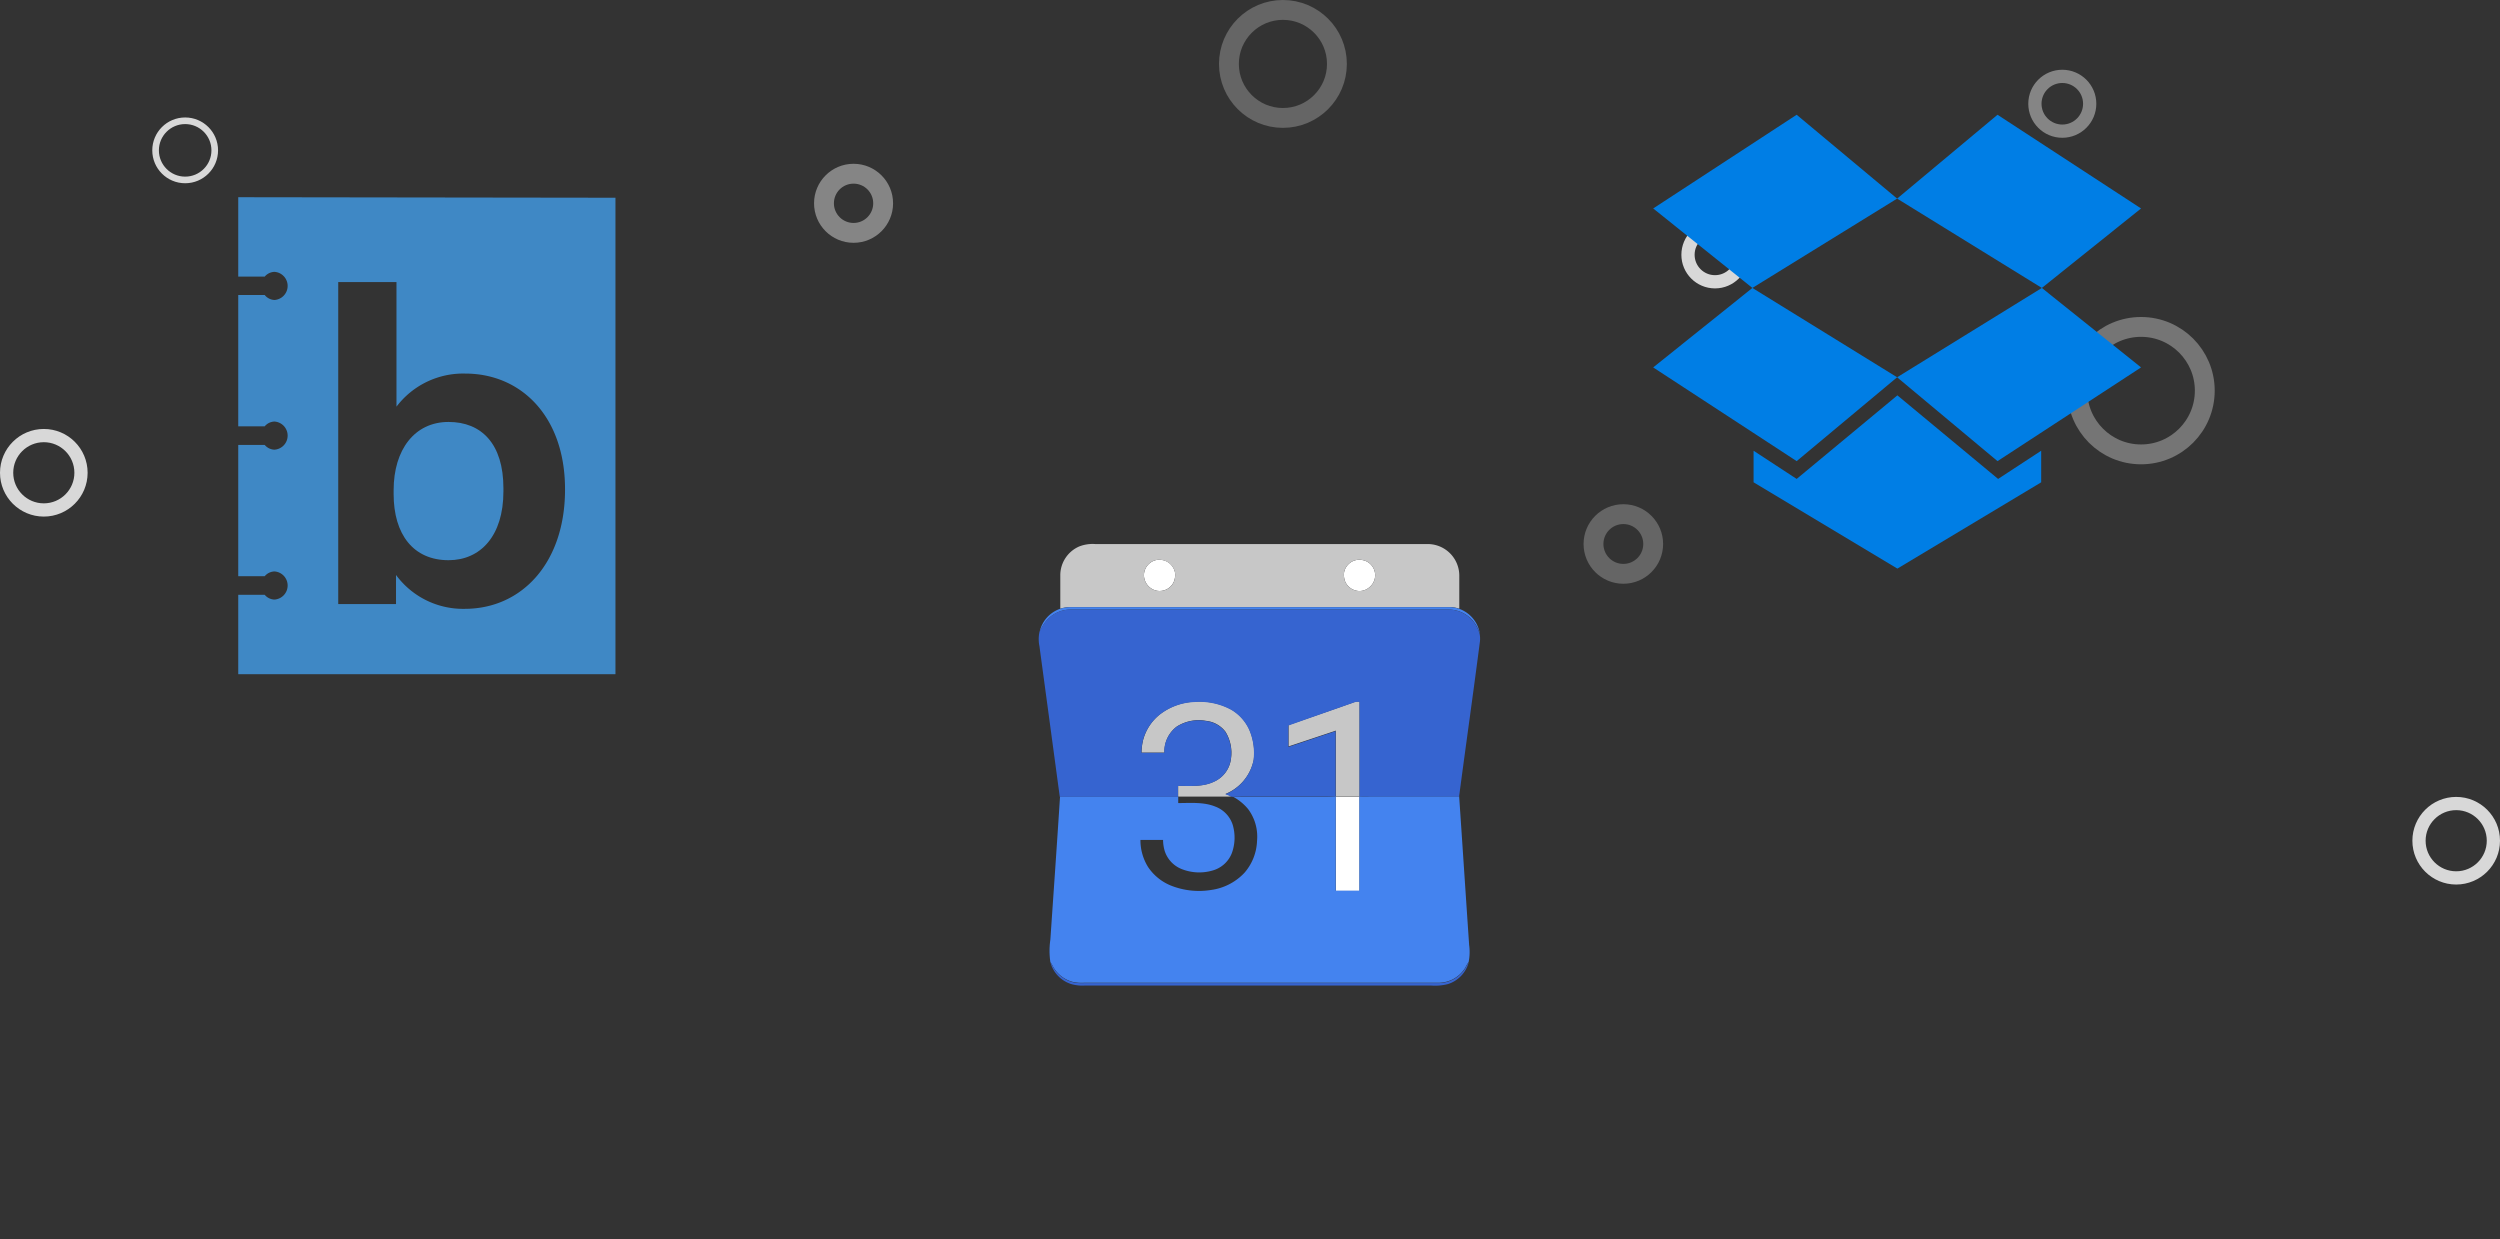 <svg xmlns="http://www.w3.org/2000/svg" viewBox="0 0 377.77 187.22"><rect x="0" y="0" width="377.77" height="187.22" fill="#333333" stroke="none"/><defs><style>.cls-1,.cls-2,.cls-3,.cls-4,.cls-5,.cls-6{fill:none;stroke:#d8d8d8;stroke-miterlimit:10;}.cls-1,.cls-6{stroke-width:2px;}.cls-2,.cls-3,.cls-4{stroke-width:3px;}.cls-2,.cls-6{opacity:0.5;}.cls-3{opacity:0.3;}.cls-4{opacity:0.4;}.cls-7{fill:#3f88c5;}.cls-8{fill:#fff;}.cls-9{fill:#c7c7c7;}.cls-10{fill:#4483ef;}.cls-11{fill:#3664d0;}.cls-12{fill:#007ee5;}</style></defs><title>boardbinder-comparison</title><g id="navigation"><circle class="cls-1" cx="82.99" cy="52.82" r="6.23"/><circle class="cls-2" cx="128.98" cy="30.72" r="4.47"/><circle class="cls-3" cx="193.86" cy="9.66" r="8.16"/><circle class="cls-3" cx="245.3" cy="82.2" r="4.51"/><circle class="cls-1" cx="259.15" cy="38.5" r="4.08"/><circle class="cls-4" cx="323.53" cy="59.03" r="9.63"/><circle class="cls-1" cx="371.15" cy="127.04" r="5.62"/><circle class="cls-1" cx="6.62" cy="71.44" r="5.62"/><circle class="cls-5" cx="27.98" cy="22.72" r="4.47"/><circle class="cls-6" cx="311.63" cy="15.68" r="4.14"/><path class="cls-7" d="M67.78,63.76c-5.12,0-8.3,4.18-8.3,10.31v.58c0,6.13,3,10,8.3,10,4.83,0,8.29-3.68,8.29-10.38v-.51C76.07,67.07,72.76,63.76,67.78,63.76Z"/><path class="cls-7" d="M36,29.8v12h4a2,2,0,0,1,1.48-.72,2.13,2.13,0,0,1,0,4.25A2,2,0,0,1,40,44.58H36V64.42h4a2,2,0,0,1,1.48-.72,2.13,2.13,0,0,1,0,4.25A2,2,0,0,1,40,67.23H36V87.07h4a2,2,0,0,1,1.48-.72,2.13,2.13,0,0,1,0,4.25A2,2,0,0,1,40,89.88H36v12H93v-72ZM85.38,74c0,11-6.49,18-15.15,18a12.57,12.57,0,0,1-10.39-5.12v4.4H51.11V42.62h8.8V61.45a12.64,12.64,0,0,1,10.39-5c8.51,0,15.08,6.56,15.08,17.46Z"/><g id="_Group_" data-name="&lt;Group&gt;"><path id="_Path_" data-name="&lt;Path&gt;" class="cls-8" d="M174.65,84.64a2.54,2.54,0,0,1,1.52.14,2.39,2.39,0,0,1,1.37,1.67,2.68,2.68,0,0,1-.2,1.53,2.35,2.35,0,0,1-2.65,1.26,2.43,2.43,0,0,1-1.83-2.34A2.37,2.37,0,0,1,174.65,84.64Z"/><path id="_Path_2" data-name="&lt;Path&gt;" class="cls-8" d="M204.88,84.64a2.58,2.58,0,0,1,1.53.15,2.33,2.33,0,0,1,.67,3.81,2.35,2.35,0,0,1-1.6.71,2.4,2.4,0,0,1-2.2-1.4,2.83,2.83,0,0,1-.17-1.47A2.36,2.36,0,0,1,204.88,84.64Z"/><path id="_Path_3" data-name="&lt;Path&gt;" class="cls-8" d="M201.84,120.37c1.2,0,2.39,0,3.59,0,0,4.75,0,9.5,0,14.26h-3.57C201.85,129.87,201.86,125.12,201.84,120.37Z"/><g id="_Group_2" data-name="&lt;Group&gt;"><g id="_Group_3" data-name="&lt;Group&gt;"><path id="_Compound_Path_" data-name="&lt;Compound Path&gt;" class="cls-9" d="M163.09,82.57a5.57,5.57,0,0,1,2.4-.36h50.24a4.78,4.78,0,0,1,4.78,4.89c0,1.63,0,3.25,0,4.88a4.91,4.91,0,0,0-1.7-.26H162a5.37,5.37,0,0,0-1.78.26c0-1.69,0-3.38,0-5.07A4.74,4.74,0,0,1,163.09,82.57Zm11.56,2.07a2.37,2.37,0,0,0-1.79,2.26,2.43,2.43,0,0,0,1.83,2.34A2.35,2.35,0,0,0,177.34,88a2.68,2.68,0,0,0,.2-1.53,2.39,2.39,0,0,0-1.37-1.67A2.54,2.54,0,0,0,174.65,84.64Zm30.23,0a2.36,2.36,0,0,0-1.77,1.8,2.83,2.83,0,0,0,.17,1.47,2.4,2.4,0,0,0,2.2,1.4,2.35,2.35,0,0,0,1.6-.71,2.33,2.33,0,0,0-.67-3.81A2.58,2.58,0,0,0,204.88,84.64Z"/></g><path id="_Path_4" data-name="&lt;Path&gt;" class="cls-9" d="M204.6,106.11a1.71,1.71,0,0,1,.84-.08c0,4.76,0,9.53,0,14.3v0c-1.2,0-2.39,0-3.59,0v-9.93l-7.14,2.39c0-1.08,0-2.15,0-3.23C198,108.42,201.3,107.28,204.6,106.11Z"/><path id="_Path_5" data-name="&lt;Path&gt;" class="cls-9" d="M175.43,107.82a9.18,9.18,0,0,1,5.23-1.79,10,10,0,0,1,5.39,1.17,6.69,6.69,0,0,1,2.84,3.28,8.88,8.88,0,0,1,.56,4.33,7.08,7.08,0,0,1-4.27,5.16,6.58,6.58,0,0,1,.87.35,2.09,2.09,0,0,1-.56.05c-2.49,0-5,0-7.46,0,0-.55,0-1.09,0-1.63,1.79,0,3.69.18,5.37-.61a4.36,4.36,0,0,0,2.6-3.39,6.07,6.07,0,0,0-.82-4.17,4.22,4.22,0,0,0-2.9-1.64,6.18,6.18,0,0,0-4.45.85,4.73,4.73,0,0,0-1.88,3.94c-1.15,0-2.3,0-3.45,0a8.48,8.48,0,0,1,.23-1.88A7.32,7.32,0,0,1,175.43,107.82Z"/></g><g id="_Group_4" data-name="&lt;Group&gt;"><path id="_Path_6" data-name="&lt;Path&gt;" class="cls-10" d="M160.17,92a5.37,5.37,0,0,1,1.78-.26H218.8a4.91,4.91,0,0,1,1.7.26,4.76,4.76,0,0,1,3.13,3.87,5,5,0,0,0-2.13-3,4.84,4.84,0,0,0-2.61-.76h-57a4.83,4.83,0,0,0-3.79,1.71,7.74,7.74,0,0,0-1,1.64A4.76,4.76,0,0,1,160.17,92Z"/><path id="_Path_7" data-name="&lt;Path&gt;" class="cls-10" d="M201.78,120.33h.06v0c0,4.75,0,9.5,0,14.26h3.57c0-4.76,0-9.51,0-14.26v0h.06a11.87,11.87,0,0,0,1.58,0h13.44c.51,7.49,1,15,1.51,22.47a7.7,7.7,0,0,1-.08,2.58l0,0a4.77,4.77,0,0,0-.5.84,4.77,4.77,0,0,1-4,2.28q-26.79,0-53.59,0a6.32,6.32,0,0,1-1.68-.12,4.82,4.82,0,0,1-3-2.27,4,4,0,0,0-.43-.72l0,0a11.53,11.53,0,0,1,0-3.42c.49-7.21,1-14.41,1.46-21.62,5.95,0,11.91,0,17.86,0,0,.34,0,.69,0,1,1.89,0,3.86-.19,5.65.55a4.37,4.37,0,0,1,2.58,2.73,6.82,6.82,0,0,1-.12,4.26,4.37,4.37,0,0,1-2.85,2.63,7.19,7.19,0,0,1-4.82-.23A4.39,4.39,0,0,1,176,128.6a5.94,5.94,0,0,1-.25-1.68c-1.14,0-2.28,0-3.42,0a7.67,7.67,0,0,0,1.17,4.12,7.58,7.58,0,0,0,3.65,2.86,11.47,11.47,0,0,0,5.86.58,8.46,8.46,0,0,0,5.05-2.61,7.76,7.76,0,0,0,1.89-4.83,6.93,6.93,0,0,0-1.35-4.78,7.68,7.68,0,0,0-2.26-1.86,8.53,8.53,0,0,1,1.24,0h12.65A14.06,14.06,0,0,0,201.78,120.33Z"/></g><g id="_Group_5" data-name="&lt;Group&gt;"><path id="_Path_8" data-name="&lt;Path&gt;" class="cls-11" d="M158.07,93.82a4.83,4.83,0,0,1,3.79-1.71h57a4.84,4.84,0,0,1,2.61.76,5,5,0,0,1,2.13,3,4,4,0,0,1,0,1.29c-1,7.74-2.1,15.47-3.12,23.21H207.64c-.72,0-1.44,0-2.15,0h-.06c0-4.77,0-9.54,0-14.3a1.71,1.71,0,0,0-.84.08c-3.3,1.17-6.61,2.31-9.91,3.49,0,1.08,0,2.15,0,3.23l7.14-2.39v9.89h-.06c-5,0-10,0-15,0a1.68,1.68,0,0,1-.74,0,6.58,6.58,0,0,0-.87-.35,7.08,7.08,0,0,0,4.27-5.16,8.88,8.88,0,0,0-.56-4.33,6.69,6.69,0,0,0-2.84-3.28,10,10,0,0,0-5.39-1.17,9.18,9.18,0,0,0-5.23,1.79,7.32,7.32,0,0,0-2.69,4,8.48,8.48,0,0,0-.23,1.88c1.15,0,2.3,0,3.45,0a4.73,4.73,0,0,1,1.88-3.94,6.18,6.18,0,0,1,4.45-.85,4.22,4.22,0,0,1,2.9,1.64,6.07,6.07,0,0,1,.82,4.17,4.36,4.36,0,0,1-2.6,3.39c-1.68.79-3.58.57-5.37.61h0c0,.55,0,1.09,0,1.63q-8.94,0-17.87,0-1.53-11.37-3.07-22.74a5.24,5.24,0,0,1,0-2.16A7.74,7.74,0,0,1,158.07,93.82Z"/><path id="_Path_9" data-name="&lt;Path&gt;" class="cls-11" d="M158.73,145.44a4,4,0,0,1,.43.72,4.82,4.82,0,0,0,3,2.27,6.32,6.32,0,0,0,1.68.12q26.79,0,53.59,0a4.77,4.77,0,0,0,4-2.28,4.77,4.77,0,0,1,.5-.84,4.72,4.72,0,0,1-3.12,3.27,7.9,7.9,0,0,1-2.61.22H164a6.24,6.24,0,0,1-2.07-.2A4.73,4.73,0,0,1,158.73,145.44Z"/></g></g><polygon class="cls-12" points="271.49 17.34 249.81 31.5 264.8 43.51 286.67 30.01 271.49 17.34"/><polygon class="cls-12" points="249.81 55.52 271.49 69.68 286.67 57.01 264.8 43.51 249.81 55.52"/><polygon class="cls-12" points="286.67 57.01 301.84 69.68 323.53 55.52 308.54 43.51 286.67 57.01"/><polygon class="cls-12" points="323.53 31.5 301.84 17.34 286.67 30.01 308.54 43.51 323.53 31.5"/><polygon class="cls-12" points="286.71 59.74 271.49 72.37 264.98 68.11 264.98 72.88 286.71 85.92 308.44 72.88 308.44 68.11 301.93 72.37 286.71 59.74"/></g></svg>